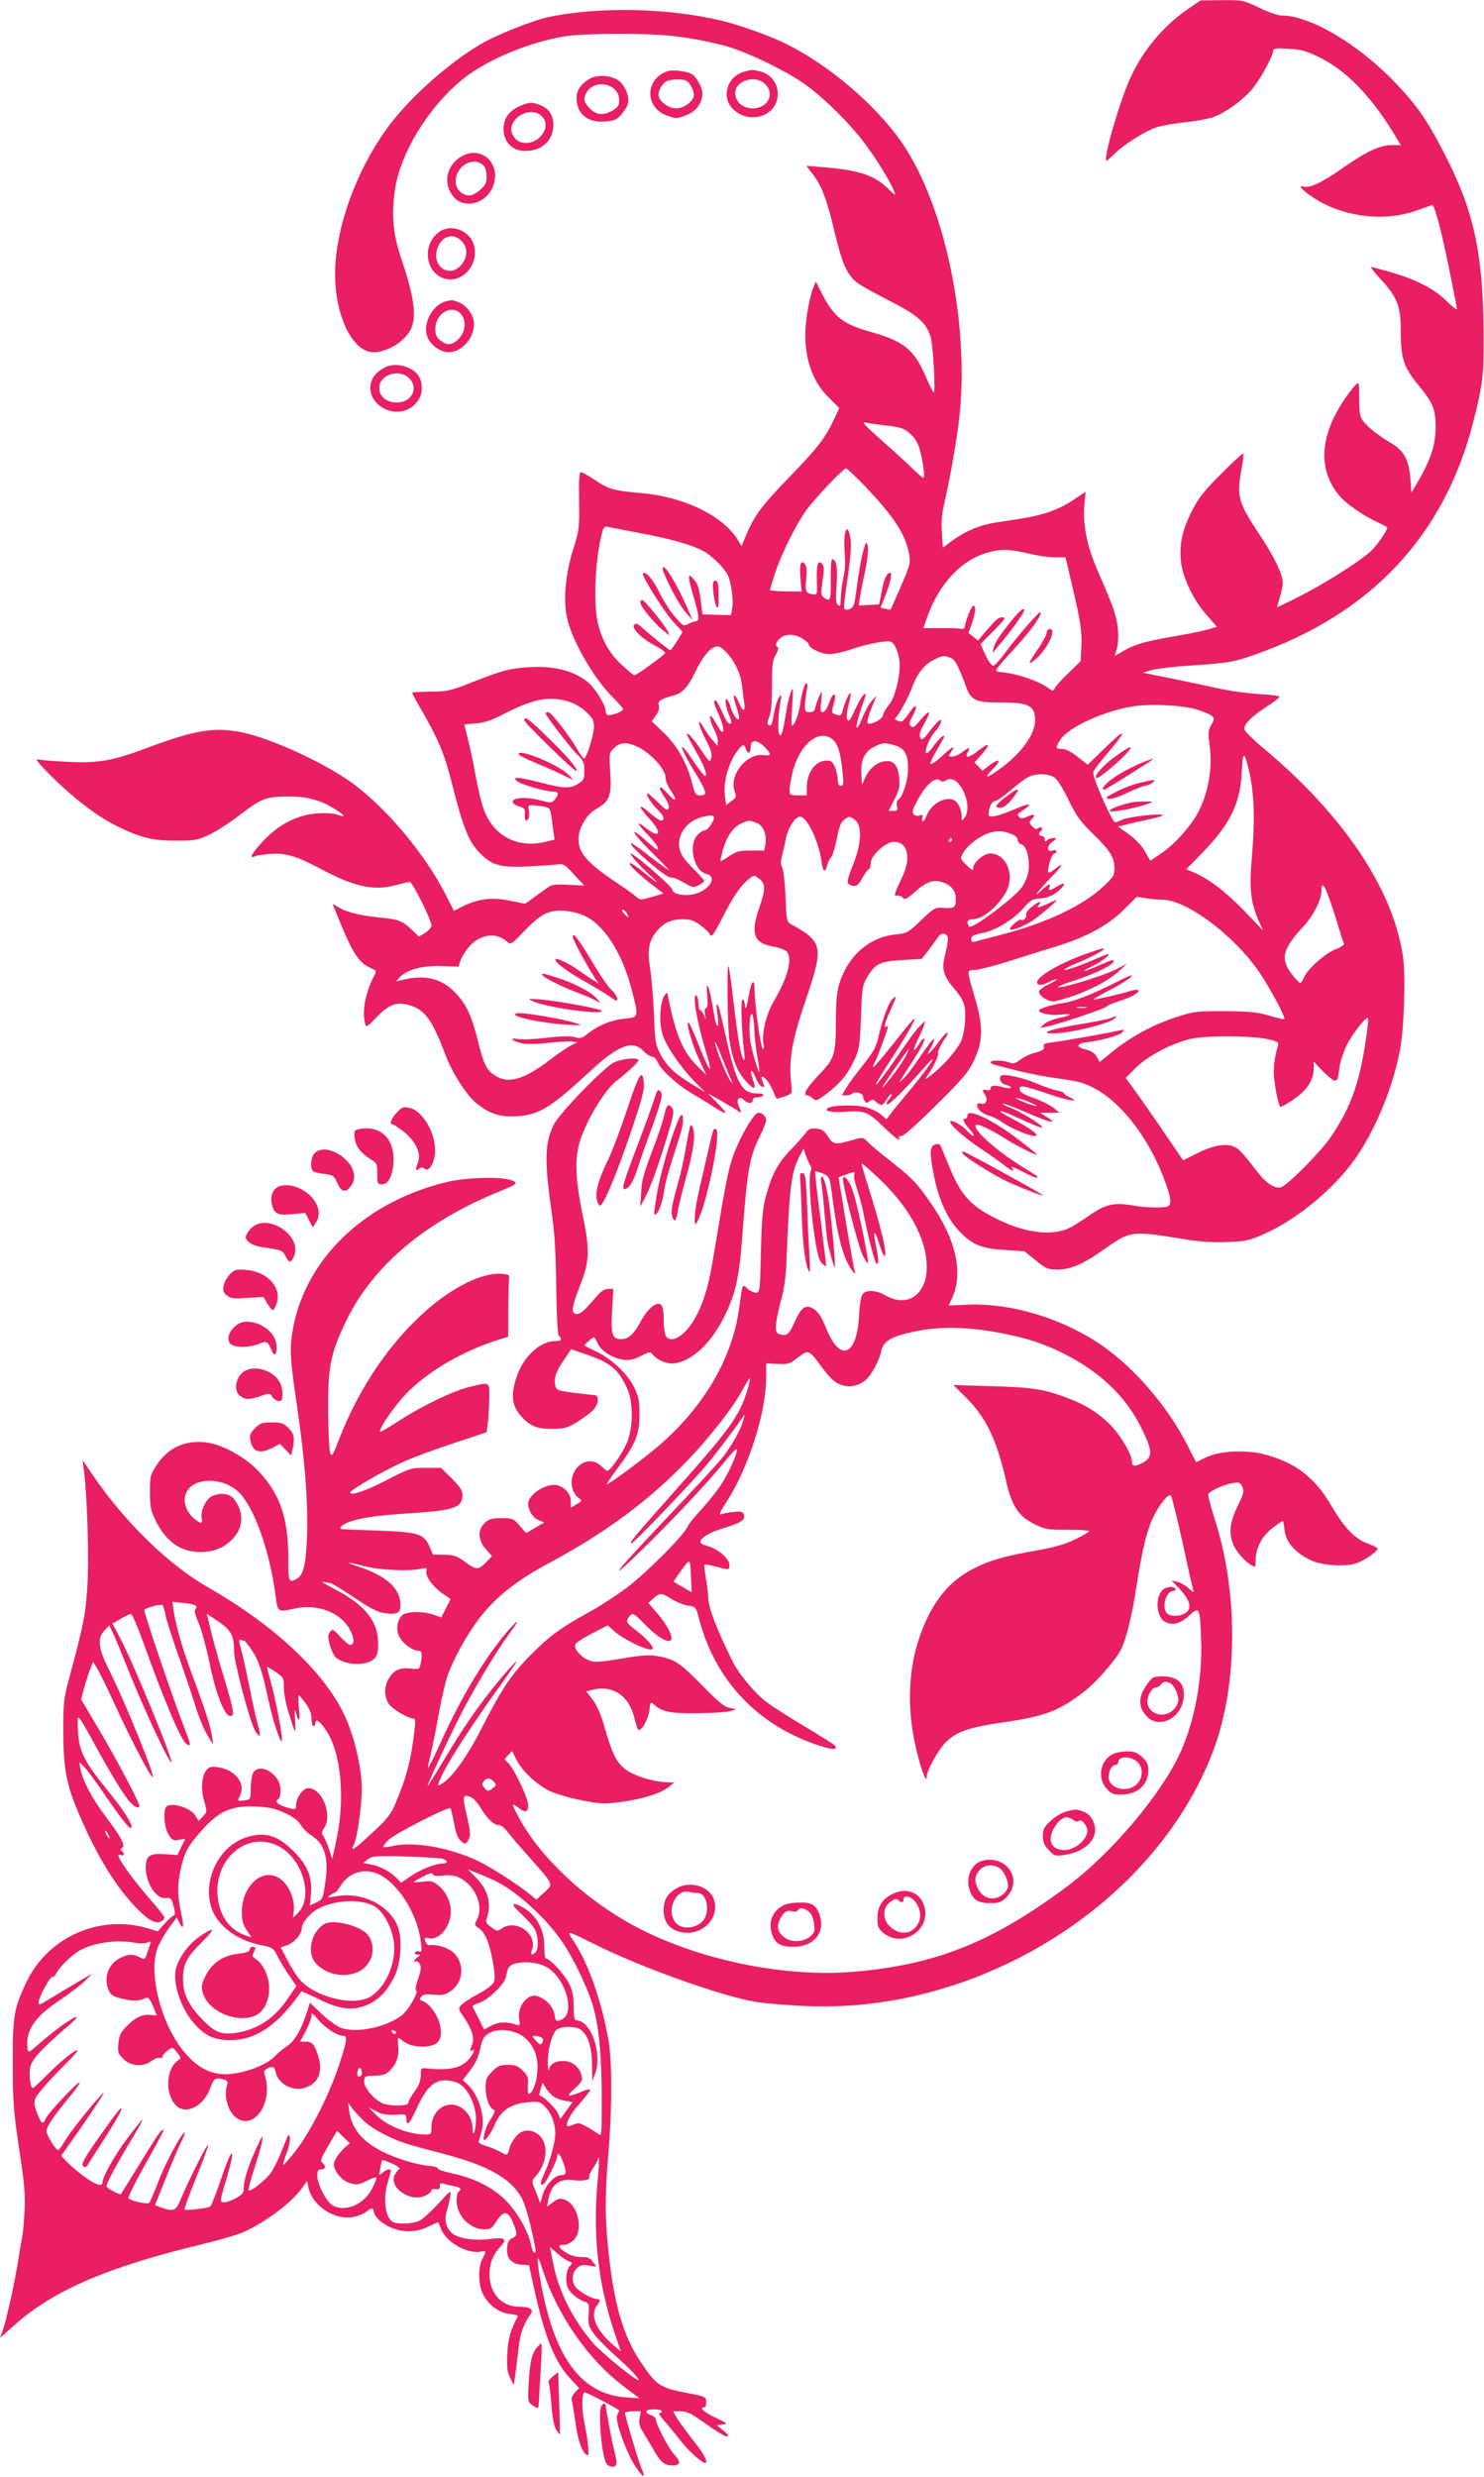 <?xml version="1.0" standalone="no"?>
<!DOCTYPE svg PUBLIC "-//W3C//DTD SVG 20010904//EN"
 "http://www.w3.org/TR/2001/REC-SVG-20010904/DTD/svg10.dtd">
<svg version="1.0" xmlns="http://www.w3.org/2000/svg"
 width="767pt" height="1280pt" viewBox="0 0 767 1280"
 preserveAspectRatio="xMidYMid meet">
<g transform="translate(0,1280) scale(0.1,-0.1)"
fill="#e91e63" stroke="none">
<path d="M6135 12750 c-131 -91 -240 -226 -302 -374 -58 -138 -133 -406 -114
-406 4 0 20 14 37 31 46 49 164 123 224 142 30 9 98 21 150 26 52 5 114 17
138 25 62 22 145 80 197 138 43 48 115 176 115 206 0 12 14 14 80 10 68 -4 92
-11 163 -46 134 -66 260 -196 376 -384 l41 -68 -48 0 c-60 0 -128 -32 -249
-116 -111 -78 -175 -108 -206 -98 -47 14 34 -54 107 -90 150 -74 335 -87 482
-32 39 14 74 26 77 26 12 0 48 -138 87 -330 22 -107 40 -200 40 -207 0 -6 -24
12 -53 41 -62 62 -159 113 -291 150 -48 14 -93 26 -98 26 -6 0 16 -28 47 -62
87 -93 105 -140 105 -269 0 -143 14 -186 95 -284 72 -88 85 -121 85 -210 0
-95 -25 -170 -95 -290 l-30 -50 -6 78 c-8 92 -34 139 -99 177 -67 40 -121 83
-144 113 -18 24 -21 43 -21 117 0 85 -1 88 -18 72 -10 -9 -38 -46 -63 -83
-122 -184 -132 -352 -27 -484 34 -44 124 -107 198 -141 30 -14 55 -28 55 -30
0 -17 -57 -98 -88 -125 -63 -56 -243 -169 -364 -230 -65 -33 -118 -58 -118
-57 0 2 7 25 15 52 8 27 15 60 15 72 0 47 -44 138 -125 259 -103 154 -114 192
-90 321 9 47 14 88 11 91 -2 3 -53 -44 -113 -104 -87 -87 -117 -124 -150 -188
-52 -103 -67 -168 -60 -259 8 -89 63 -205 137 -288 l50 -57 -52 -15 c-29 -8
-107 -24 -174 -35 -146 -25 -200 -41 -258 -75 l-45 -26 10 32 c13 46 11 115
-5 173 -13 49 -26 81 -100 253 -48 112 -70 225 -62 318 l7 73 -66 -44 c-72
-48 -150 -76 -262 -94 -40 -6 -104 -16 -141 -22 -78 -12 -154 -44 -222 -94
l-47 -35 -5 78 c-4 55 0 99 13 154 29 123 68 345 79 457 49 494 -83 1100 -307
1416 -136 190 -369 388 -589 498 -82 41 -247 100 -342 122 -275 64 -622 71
-882 18 -84 -17 -282 -96 -362 -145 -175 -105 -374 -286 -481 -436 -172 -240
-277 -555 -264 -791 11 -201 98 -361 197 -361 76 0 169 60 197 127 26 64 11
169 -52 353 -42 124 -52 217 -36 344 25 209 193 473 386 612 124 88 313 164
485 195 49 9 152 14 295 14 229 0 337 -12 525 -57 101 -24 301 -117 414 -192
91 -61 221 -185 307 -293 60 -75 151 -219 169 -269 11 -28 10 -27 -32 13 -70
68 -150 94 -332 109 l-88 7 35 -46 c45 -59 70 -125 113 -306 37 -155 63 -213
116 -253 18 -14 93 -55 165 -92 142 -72 188 -112 212 -183 14 -41 28 -302 16
-291 -4 4 -22 41 -40 82 -61 140 -113 183 -285 231 -143 40 -190 77 -252 198
l-31 62 -15 -35 c-8 -19 -22 -77 -30 -129 -30 -178 9 -334 109 -433 l57 -57
-29 -61 c-44 -94 -83 -144 -224 -290 -145 -149 -185 -203 -225 -297 l-27 -65
-21 34 c-77 124 -278 221 -497 240 -142 12 -170 20 -241 68 -33 22 -64 40 -71
40 -9 0 -12 -38 -10 -147 2 -142 1 -152 -31 -253 -38 -121 -51 -251 -33 -345
22 -116 139 -321 240 -420 28 -27 51 -54 51 -60 0 -13 -69 -37 -82 -29 -4 3
-8 12 -8 20 0 29 -49 111 -86 144 -79 69 -200 96 -351 79 -79 -9 -104 -16
-293 -90 -73 -28 -98 -33 -177 -33 -51 -1 -93 -3 -93 -6 0 -3 23 -46 52 -95
85 -149 116 -223 153 -370 61 -241 89 -309 151 -369 61 -59 104 -70 252 -63
70 4 138 9 152 11 20 4 35 -6 77 -53 l53 -57 -83 4 c-76 4 -85 2 -117 -22 -19
-14 -51 -37 -71 -51 l-35 -25 -80 16 c-91 19 -163 10 -243 -30 l-45 -23 -43
85 c-107 208 -296 435 -472 568 -141 106 -425 238 -582 270 -141 28 -241 12
-484 -79 -182 -68 -252 -81 -409 -74 -72 3 -142 9 -156 12 -20 6 -11 -7 40
-60 122 -126 258 -232 365 -284 124 -61 183 -75 310 -75 91 0 107 3 165 30 36
17 105 61 153 98 117 90 142 100 252 100 102 1 170 -17 248 -66 54 -34 56 -44
8 -27 -20 7 -61 9 -104 6 -103 -9 -196 -57 -276 -142 -61 -66 -77 -94 -43 -80
9 5 47 10 84 13 75 5 134 -13 254 -77 171 -92 274 -115 385 -86 35 9 70 18 76
18 14 2 113 -197 113 -226 0 -9 -15 -26 -32 -37 l-33 -20 -35 34 c-51 49 -68
55 -179 66 -101 11 -166 28 -208 56 -13 8 -23 13 -23 12 0 -2 22 -56 49 -121
57 -136 89 -182 141 -206 37 -17 38 -17 23 -45 -44 -84 -63 -183 -46 -244 6
-23 8 -21 59 31 60 64 102 81 163 65 84 -21 123 -73 192 -256 36 -96 112 -215
164 -255 67 -53 120 -70 204 -65 118 7 174 42 375 227 151 141 225 169 281
111 16 -17 36 -30 46 -30 9 0 22 -13 29 -30 16 -39 100 -115 176 -160 32 -19
85 -51 117 -72 31 -20 57 -33 57 -28 0 4 -21 29 -46 54 l-45 46 73 -41 c40
-23 79 -46 86 -51 15 -13 15 -6 0 27 -15 34 3 56 27 31 21 -20 45 -21 45 -1 0
9 9 15 24 15 14 0 28 5 31 10 4 6 -10 10 -35 10 -76 0 -105 53 -159 295 -35
154 -39 170 -46 163 -2 -2 -1 -27 4 -56 4 -29 5 -52 0 -52 -8 0 -11 14 -29
118 -17 97 -32 121 -25 40 4 -47 2 -68 -6 -68 -7 0 -8 -12 -5 -32 6 -33 6 -33
-5 -5 -6 15 -15 27 -20 27 -5 0 -9 15 -9 34 0 19 -5 38 -10 41 -24 15 1 -134
50 -294 40 -129 18 -106 -40 42 -23 59 -46 109 -50 112 -18 11 15 -107 51
-185 l40 -85 -46 45 c-75 73 -115 168 -152 360 -4 24 -5 24 -18 7 -24 -33 -30
-143 -11 -202 19 -61 92 -168 167 -245 l54 -54 -40 24 c-114 67 -157 107 -193
175 -24 46 -27 64 -32 205 -4 85 -13 192 -20 236 -16 95 -7 143 36 194 36 43
75 60 132 60 39 0 58 -6 91 -30 23 -17 44 -37 48 -45 9 -24 20 -9 73 95 53
103 91 158 133 190 24 19 25 19 51 -1 33 -26 33 -55 1 -147 -47 -136 -31 -185
70 -203 33 -6 66 -18 72 -27 30 -38 5 -133 -70 -260 -38 -65 -63 -172 -50
-220 3 -12 1 -22 -4 -22 -11 0 -43 230 -43 305 0 65 -17 48 -30 -30 -10 -60
-20 -84 -20 -47 0 11 -5 24 -11 28 -12 7 -7 -150 7 -271 10 -75 -11 -44 -25
39 -7 38 -21 144 -32 234 -10 91 -21 168 -24 170 -9 10 -5 -323 5 -383 17
-106 41 -164 86 -213 45 -49 54 -44 33 17 -17 47 -2 50 16 3 9 -22 23 -43 31
-46 17 -6 17 -5 4 29 -18 48 29 9 51 -43 11 -26 21 -48 23 -49 1 -1 19 4 41
11 39 14 39 14 35 57 -15 136 1 226 80 459 88 259 82 285 -85 376 -18 10 -21
24 -25 140 -3 71 -11 138 -17 150 -8 14 -9 32 -3 55 5 19 15 60 21 92 11 58
48 117 74 117 36 0 97 -128 111 -231 7 -55 18 -63 29 -21 3 15 13 34 21 43 7
8 20 51 29 95 10 56 21 84 36 97 27 21 31 21 60 -2 35 -28 31 -122 -10 -224
-36 -91 -38 -104 -11 -112 26 -8 35 -2 61 45 13 22 26 40 31 40 4 0 8 13 8 29
0 40 77 111 120 111 71 0 91 -80 44 -180 -44 -94 -46 -102 -27 -98 10 2 23 -3
29 -11 10 -12 20 -7 65 32 60 53 94 64 144 47 41 -14 65 -44 65 -81 0 -49 -7
-54 -59 -51 -48 4 -50 3 -120 -63 -68 -65 -74 -68 -134 -74 -138 -15 -247
-113 -291 -260 -11 -39 -16 -95 -16 -193 0 -163 -8 -189 -79 -263 -71 -74 -96
-115 -69 -115 6 0 19 -7 29 -16 17 -15 22 -13 77 29 69 54 104 97 140 175 23
51 26 72 32 217 5 151 7 164 32 206 41 70 67 82 183 88 l99 6 31 40 c16 22 39
53 50 68 14 20 26 26 38 21 21 -8 21 -29 2 -106 -19 -72 -11 -108 41 -170 58
-68 66 -93 62 -172 -2 -41 -12 -87 -22 -109 -22 -45 -91 -124 -149 -169 -37
-29 -40 -30 -25 -8 33 47 59 101 56 118 -1 9 11 36 26 60 41 60 26 63 -18 4
-47 -65 -79 -91 -47 -39 12 20 21 42 19 48 -2 6 -33 -34 -70 -88 -37 -55 -77
-108 -90 -118 l-22 -20 19 30 c10 17 41 65 68 107 27 42 47 82 45 89 -2 7 -15
-4 -27 -25 -32 -52 -37 -38 -8 21 13 26 28 59 32 73 l7 25 -26 -25 c-15 -13
-67 -83 -116 -156 -120 -174 -155 -203 -48 -39 90 139 141 226 134 232 -2 2
-50 -55 -106 -127 -57 -71 -105 -128 -108 -126 -2 2 4 19 14 37 14 28 64 165
64 176 0 2 -5 1 -11 -3 -14 -8 -5 23 27 95 28 62 29 68 10 52 -21 -17 -51 -96
-72 -183 -15 -69 -25 -88 -84 -162 -37 -46 -76 -100 -88 -120 l-21 -36 22 0
c13 0 27 4 33 10 12 12 54 2 54 -14 0 -6 4 -17 9 -25 8 -12 12 -13 25 -1 14
11 19 10 34 -4 26 -23 35 -20 56 15 10 17 20 28 24 25 3 -3 -3 -15 -13 -26
-10 -11 -15 -23 -11 -27 7 -8 93 77 194 192 86 97 31 10 -70 -112 -48 -57 -96
-116 -106 -130 l-20 -27 -30 26 c-17 14 -54 31 -83 38 -51 12 -166 9 -189 -5
-26 -16 17 -26 90 -20 96 8 117 0 199 -80 61 -59 92 -81 76 -55 -3 6 3 10 14
10 12 0 80 60 178 158 133 131 165 168 194 226 49 100 52 179 11 318 -48 166
-48 154 -1 156 22 2 101 22 177 46 75 24 183 58 239 75 157 48 271 110 351
190 l67 67 45 -7 c25 -4 65 -8 90 -8 125 -3 368 -184 498 -374 53 -77 138
-235 130 -243 -3 -2 -38 6 -79 18 -62 18 -100 22 -229 23 -149 0 -159 -1 -257
-33 -117 -39 -226 -98 -322 -175 l-67 -55 -16 28 c-10 18 -28 30 -54 36 -57
14 -53 31 8 39 77 10 166 35 180 52 10 12 7 13 -13 9 -66 -15 -291 -55 -342
-61 -48 -6 -57 -10 -52 -24 4 -13 -5 -20 -42 -30 -26 -6 -62 -23 -80 -37 -26
-20 -36 -22 -58 -14 -33 12 -95 13 -95 1 0 -5 10 -11 23 -14 12 -3 67 -17 121
-31 55 -14 150 -32 212 -40 94 -12 123 -20 181 -50 136 -72 272 -246 353 -451
43 -112 49 -149 24 -159 -25 -9 -111 -7 -181 5 -92 16 -140 6 -214 -46 -35
-24 -81 -54 -103 -66 -88 -47 -227 -34 -373 37 -148 71 -199 128 -263 291 -21
51 -40 96 -43 99 -3 3 -15 3 -26 -1 -27 -8 -27 -48 -2 -170 24 -117 68 -212
126 -274 67 -72 116 -93 239 -100 l101 -7 58 -47 c54 -44 62 -47 115 -47 68 0
135 30 254 115 120 84 132 85 385 44 87 -15 154 -20 230 -17 96 3 117 7 186
37 173 74 365 231 481 393 102 145 193 362 231 558 22 114 31 384 16 488 -51
349 -310 734 -726 1080 -49 41 -91 83 -93 92 -5 26 34 66 108 114 37 24 70 48
73 54 4 5 -37 12 -101 15 -59 4 -147 15 -197 26 -49 11 -162 35 -250 53 l-159
32 44 13 c25 7 110 18 190 23 208 14 234 18 345 57 601 211 981 616 1130 1205
48 189 54 234 53 443 -2 414 -47 634 -191 918 -95 188 -151 270 -266 390 -194
202 -440 347 -588 347 -18 0 -69 18 -115 40 -82 39 -84 40 -193 39 l-110 -1
-70 -48z m-1585 -2145 c105 -12 121 -16 155 -47 24 -21 39 -46 49 -82 17 -62
28 -146 19 -146 -4 0 -38 30 -77 68 -39 37 -112 103 -161 146 -61 54 -82 77
-65 73 14 -3 50 -9 80 -12z m-76 -321 c152 -161 205 -244 225 -348 8 -44 5
-55 -42 -164 -28 -64 -52 -119 -53 -121 -2 -2 -14 -1 -28 3 l-25 6 23 58 c27
67 39 122 27 122 -18 0 -32 -31 -44 -96 l-13 -67 -53 -3 -53 -3 5 32 c2 18 14
80 27 140 14 67 19 117 15 135 -8 26 -8 26 -21 -17 -8 -24 -21 -92 -29 -150
-8 -58 -16 -113 -18 -121 -5 -26 -18 -40 -38 -40 -23 0 -23 -10 8 207 9 65 13
131 9 157 -16 101 -40 39 -30 -74 4 -42 2 -87 -6 -120 -7 -28 -13 -76 -14
-105 -1 -44 -3 -51 -15 -42 -11 9 -12 32 -7 105 6 88 -1 132 -23 132 -5 0 -8
-47 -7 -105 1 -107 -3 -118 -37 -92 -14 11 -15 20 -6 85 9 57 9 75 -1 87 -22
26 -31 -2 -28 -85 2 -75 2 -75 -22 -71 -35 4 -40 18 -33 83 4 40 2 62 -7 73
-21 26 -29 -1 -23 -75 l6 -67 -82 1 c-44 1 -81 4 -81 7 0 4 11 42 25 85 34
103 106 249 162 327 48 66 192 217 206 217 5 0 50 -43 101 -96z m-1160 -240
c150 -28 253 -57 317 -89 44 -23 106 -82 129 -124 18 -34 32 -130 25 -172 l-7
-38 -74 2 -73 2 -6 45 c-12 96 -17 111 -40 137 -32 37 -32 19 0 -91 28 -96 31
-126 13 -126 -7 0 -25 -6 -40 -14 -25 -13 -27 -12 -70 38 -25 28 -61 85 -81
126 -32 67 -70 110 -84 97 -9 -10 108 -197 157 -250 l48 -53 -29 -47 c-16 -26
-32 -47 -35 -47 -6 0 -94 71 -142 114 -25 23 -35 27 -44 18 -17 -17 39 -73
109 -109 29 -15 52 -32 50 -38 -3 -10 -147 -114 -158 -115 -4 0 -32 24 -64 53
-65 59 -106 132 -126 222 -23 107 -12 329 22 459 10 36 12 38 42 31 18 -3 90
-17 161 -31z m2001 -104 c44 -11 105 -20 136 -20 l56 0 31 -132 c47 -199 55
-249 51 -331 l-4 -74 -61 -59 c-34 -32 -66 -68 -71 -78 -10 -19 -11 -19 -40 2
-46 33 -149 68 -223 77 -39 4 -40 4 -40 14 0 5 41 54 91 107 86 94 148 179
136 190 -6 6 -119 -124 -185 -213 -25 -35 -52 -63 -59 -63 -8 0 -26 25 -40 56
l-25 56 68 69 c59 60 65 69 45 69 -22 0 -32 -9 -103 -92 l-23 -28 -25 20 -25
19 18 49 c19 54 22 92 8 92 -9 0 -37 -67 -44 -105 -2 -12 -9 -18 -18 -15 -8 3
-55 5 -105 4 l-92 0 19 53 c60 175 179 302 318 339 66 18 115 16 206 -6z
m-1167 -440 c17 -11 32 -24 32 -30 0 -19 65 -50 106 -50 22 0 74 11 114 25 82
28 183 47 205 39 22 -9 45 -69 45 -121 0 -72 -27 -172 -55 -205 -14 -16 -28
-40 -31 -53 -5 -21 -46 -45 -76 -45 -11 0 -1 41 24 100 l19 45 -24 -25 c-13
-14 -34 -51 -47 -82 -12 -32 -26 -58 -31 -58 -8 0 7 57 36 140 14 39 14 41 -2
29 -9 -8 -29 -43 -45 -79 -23 -51 -31 -62 -38 -49 -6 11 -4 37 5 74 9 32 13
60 10 63 -5 6 -30 -49 -40 -91 -6 -23 -11 -26 -29 -21 -30 9 -30 10 -17 55 18
61 -2 69 -23 9 -11 -30 -24 -50 -33 -50 -13 0 -14 10 -9 58 6 55 5 56 -8 27
-8 -16 -17 -42 -21 -57 -4 -22 -11 -28 -30 -28 -22 0 -25 4 -25 33 1 17 5 51
9 75 5 23 5 42 0 42 -10 0 -26 -52 -34 -115 -7 -48 -29 -105 -42 -105 -3 0 -3
43 1 95 4 52 5 95 2 95 -6 0 -23 -59 -31 -110 -18 -114 -27 -144 -37 -125 -10
17 -6 107 8 180 5 28 4 29 -9 12 -8 -10 -20 -46 -26 -79 -11 -66 -15 -73 -30
-64 -6 4 -5 19 5 41 10 24 14 74 14 162 0 109 3 133 20 160 11 19 15 35 10 38
-15 9 -12 23 10 45 26 26 75 26 118 0z m-388 -77 c41 -46 70 -111 75 -166 3
-23 7 -61 11 -84 8 -55 -6 -55 -28 -1 -24 55 -34 41 -14 -18 9 -26 16 -54 16
-62 0 -26 -28 6 -41 46 -6 20 -15 41 -20 47 -15 15 -10 -32 6 -72 18 -42 19
-53 4 -53 -6 0 -22 27 -36 60 -15 33 -30 60 -35 60 -13 0 -10 -14 18 -75 14
-32 24 -67 22 -79 -3 -17 -10 -10 -36 34 -24 41 -32 49 -32 32 0 -12 9 -39 20
-59 11 -21 20 -49 20 -63 l-1 -25 -27 31 c-15 17 -35 46 -46 65 -36 65 -27 10
10 -60 28 -53 35 -76 30 -97 -7 -26 -8 -25 -50 37 -40 60 -76 100 -76 85 0 -4
20 -41 44 -84 45 -77 66 -132 50 -132 -5 0 -31 34 -59 75 -27 41 -53 75 -58
75 -9 0 21 -61 66 -133 40 -64 58 -103 50 -111 -4 -3 -16 -6 -28 -6 -19 0 -25
10 -39 67 -25 100 -78 193 -148 259 l-60 57 21 28 c14 19 19 37 16 52 -7 25 6
33 75 53 48 13 76 43 114 123 39 82 82 131 116 131 10 0 33 -17 50 -37z m1152
-22 c24 -9 40 -38 79 -144 28 -77 48 -87 184 -87 144 0 175 -17 175 -93 -1
-75 -76 -176 -190 -256 -68 -48 -77 -44 -23 11 42 43 27 51 -25 12 l-34 -27
-21 22 -21 21 25 27 c62 69 59 85 -6 33 -44 -35 -71 -40 -55 -11 17 32 12 33
-23 7 -19 -15 -44 -26 -56 -26 -21 0 -21 1 -5 25 24 37 9 30 -46 -21 -27 -25
-54 -44 -60 -42 -5 1 8 32 30 68 21 36 39 69 40 74 0 14 -31 -15 -61 -57 -15
-21 -30 -33 -33 -28 -8 13 19 79 43 106 27 29 44 65 31 65 -5 0 -29 -25 -53
-55 -37 -49 -43 -53 -51 -36 -6 15 0 34 23 75 37 67 27 73 -23 14 -29 -35 -37
-41 -48 -30 -11 11 -9 20 10 54 24 45 20 67 -7 30 -46 -64 -47 -65 -70 -57
-13 4 -19 10 -14 14 15 9 70 110 88 161 24 67 62 116 108 139 47 24 56 25 89
12z m-1974 -226 c32 -10 67 -30 92 -54 33 -32 40 -44 40 -77 0 -39 -39 -164
-51 -164 -4 0 -18 19 -32 43 -46 78 -138 197 -153 197 -8 0 -14 -3 -14 -6 0
-12 128 -179 164 -213 32 -31 36 -41 36 -83 0 -44 -3 -50 -32 -68 -43 -26 -74
-25 -189 5 -51 13 -105 25 -119 25 -22 0 -23 -1 -8 -16 16 -16 145 -54 184
-54 31 0 35 -11 14 -38 -19 -23 -19 -23 -84 -6 -70 17 -136 13 -136 -10 0 -7
15 -17 33 -23 28 -8 32 -13 29 -41 -1 -18 2 -32 7 -32 13 0 20 23 14 53 -5 24
-3 27 23 26 16 -1 42 -4 59 -8 29 -6 30 -8 40 -88 l11 -82 -43 -10 c-147 -37
-271 27 -323 167 -11 29 -29 105 -41 169 -11 63 -29 149 -40 191 -10 41 -19
76 -19 77 0 2 26 4 58 7 44 3 80 15 143 47 155 80 236 96 337 66z m3256 -44
c85 -30 91 -37 67 -76 -17 -29 -18 -40 -8 -116 13 -109 -7 -229 -55 -326 -38
-77 -125 -176 -201 -226 l-52 -35 -27 48 c-17 30 -49 64 -84 89 l-56 40 39 9
c21 6 73 18 116 27 42 9 77 19 77 22 0 12 -169 -6 -205 -21 -21 -9 -39 -16
-41 -16 -15 0 -114 224 -114 258 0 8 30 48 66 90 116 136 111 150 -11 31 l-83
-81 -52 41 c-34 27 -62 41 -81 41 -35 0 -36 7 -6 51 41 62 227 146 372 169 97
15 271 5 339 -19z m-1892 -151 c28 -22 43 -69 53 -172 6 -59 5 -68 -9 -68 -11
0 -16 9 -16 30 0 17 -7 46 -14 65 -12 28 -20 35 -43 35 -58 0 -103 -61 -103
-139 l0 -41 -45 0 c-51 0 -52 1 -34 95 29 156 136 255 211 195z m-351 -39 c37
-37 37 -49 -1 -43 -91 13 -185 -104 -152 -190 9 -25 7 -30 -18 -48 l-27 -20
-6 42 c-10 77 16 172 66 241 25 32 33 34 42 7 10 -30 25 -24 25 10 0 40 31 40
71 1z m-665 4 c72 -30 154 -118 154 -164 0 -15 11 -43 25 -63 39 -57 29 -68
-15 -18 -44 51 -54 36 -14 -22 16 -23 24 -44 20 -54 -6 -15 -15 -10 -54 29
-26 26 -51 47 -55 47 -13 0 20 -54 52 -84 33 -31 40 -56 17 -56 -7 0 -34 18
-60 41 -59 52 -60 33 -1 -30 69 -74 58 -109 -16 -50 -54 42 -49 26 11 -37 44
-46 61 -74 45 -74 -2 0 -27 20 -55 45 -90 80 -78 48 17 -48 51 -50 96 -96 100
-102 10 -11 -50 31 -134 97 -35 27 -63 45 -63 40 0 -23 193 -187 209 -177 6 3
34 -8 62 -24 49 -28 54 -29 81 -15 15 8 28 18 28 22 0 4 -23 30 -51 57 -28 28
-57 62 -65 77 -42 80 12 176 112 198 56 13 66 5 42 -36 -11 -19 -26 -34 -34
-34 -8 0 -26 -11 -39 -25 -49 -49 -19 -186 44 -200 60 -13 22 -83 -57 -104
-51 -14 -117 -2 -117 22 0 13 -158 153 -207 183 -29 18 20 -42 79 -97 71 -66
61 -63 -27 9 -28 23 -57 42 -63 42 -16 0 40 -56 110 -109 l62 -48 -60 -18
c-59 -17 -61 -17 -82 2 -12 11 -51 39 -87 63 -163 108 -210 160 -210 234 0 57
41 127 90 155 70 39 82 68 74 188 -6 100 -6 102 19 127 30 30 62 33 113 11z
m1337 4 c52 -14 71 -47 70 -123 0 -62 -28 -145 -52 -160 -6 -4 -8 -18 -5 -32
5 -20 3 -24 -18 -24 l-25 0 29 58 c25 47 29 66 26 109 -6 69 -30 97 -77 89
-41 -6 -78 -38 -100 -86 l-16 -35 -3 58 c-4 71 17 114 68 139 41 21 52 22 103
7z m1827 -110 c33 -127 38 -263 20 -470 -14 -154 -6 -233 34 -324 l24 -53
-100 104 c-95 98 -183 165 -261 197 l-36 15 77 79 c148 150 202 259 210 422 5
106 11 112 32 30z m-997 -59 c14 -11 46 -63 71 -116 39 -81 59 -108 125 -173
88 -85 111 -122 111 -179 0 -36 -6 -46 -61 -96 -106 -98 -290 -185 -524 -246
-66 -17 -128 -34 -137 -36 -13 -4 -18 0 -18 14 0 16 11 22 59 31 70 14 162 71
216 134 29 34 43 42 76 44 44 3 73 15 107 46 33 31 27 41 -12 18 -40 -25 -50
-26 -42 -6 9 23 -5 18 -43 -17 -51 -48 -17 -4 53 70 60 61 68 81 19 42 -35
-28 -42 -25 -33 13 11 46 21 67 31 67 5 0 9 5 9 11 0 6 -8 8 -19 4 -31 -10
-33 22 -3 44 24 18 25 20 7 21 -12 0 -26 -5 -33 -12 -9 -9 -12 -8 -12 5 0 9
-7 17 -15 17 -17 0 -20 16 -5 25 6 4 8 11 4 16 -4 6 -10 6 -18 0 -10 -8 -18
-5 -31 9 -17 19 -17 21 0 40 20 22 9 26 -30 8 -20 -9 -28 -9 -38 1 -8 8 -8 14
-1 19 80 54 70 59 -31 17 -79 -34 -125 -43 -125 -26 0 37 15 71 31 71 10 0 46
25 81 55 34 30 76 61 93 70 43 21 107 19 138 -5z m-561 -11 c62 38 142 -130
93 -195 -14 -18 -14 -18 -15 9 0 30 -16 67 -34 79 -43 29 -124 -14 -147 -77
-7 -19 -16 -32 -20 -29 -5 2 -5 12 -2 20 5 13 1 15 -14 10 -12 -4 -25 -1 -32
8 -9 11 -3 28 26 80 42 74 88 113 111 94 10 -9 19 -9 34 1z m-984 -220 c36
-12 57 -62 48 -112 l-6 -32 -68 0 c-58 0 -75 -4 -110 -27 -23 -16 -43 -28 -46
-28 -8 0 15 83 33 118 22 43 46 67 81 81 33 13 32 13 68 0z m1325 -61 c15 -6
27 -18 27 -28 0 -10 9 -20 19 -23 26 -6 45 -78 37 -136 -3 -25 -19 -63 -34
-85 -37 -54 -262 -222 -273 -204 -16 25 -9 38 19 38 65 0 173 107 188 186 15
80 -32 154 -98 154 -33 0 -88 -47 -88 -76 0 -14 -7 -11 -35 16 -34 33 -34 33
-17 63 23 40 85 87 135 103 43 13 71 12 120 -8z m-313 -28 c0 -5 -5 -10 -11
-10 -5 0 -7 5 -4 10 3 6 8 10 11 10 2 0 4 -4 4 -10z m1948 -297 c12 -32 33
-96 47 -143 14 -47 28 -90 31 -96 3 -6 -16 -19 -41 -28 -54 -21 -147 -103
-165 -146 -7 -16 -16 -30 -20 -30 -4 0 -24 21 -44 47 -60 78 -48 129 61 246
51 55 93 138 93 185 0 46 14 33 38 -35z m-3850 -94 c102 -44 197 -191 247
-383 37 -144 37 -142 -36 -150 -70 -7 -134 -33 -188 -75 -34 -27 -42 -29 -73
-20 -25 6 -70 5 -144 -4 -60 -7 -126 -10 -147 -6 -49 8 -33 -9 19 -22 25 -5
74 -5 135 2 52 6 109 9 125 7 l29 -4 -30 -14 c-16 -8 -71 -44 -120 -82 -130
-97 -206 -119 -272 -78 -46 27 -62 58 -88 162 -36 146 -61 202 -116 262 -75
82 -163 103 -289 70 -25 -7 -25 -7 -6 14 35 40 120 64 218 60 l88 -3 11 34 c6
18 27 51 46 72 57 63 139 73 195 22 17 -15 22 -13 81 49 70 73 103 97 150 108
43 11 112 2 165 -21z m222 11 c6 -11 9 -20 7 -20 -2 0 -12 9 -22 20 -10 11
-13 20 -7 20 6 0 16 -9 22 -20z m659 -610 c1 -30 8 -89 15 -130 8 -41 12 -76
11 -78 -5 -6 -35 93 -46 152 -12 65 -2 182 12 136 4 -14 8 -50 8 -80z m3159
-52 c-33 -219 -77 -340 -178 -491 -51 -76 -223 -250 -259 -262 -31 -9 -77 20
-121 78 -86 111 -101 126 -134 136 -45 12 -105 -1 -186 -42 l-65 -33 -103 151
c-56 82 -123 178 -148 212 l-46 63 54 54 c60 59 182 124 278 147 74 19 316 18
398 0 57 -13 63 -16 57 -35 -18 -60 -25 -117 -20 -166 8 -72 25 -150 34 -150
4 0 27 13 52 29 82 52 119 107 119 174 l0 31 40 -42 c22 -23 49 -46 59 -52 22
-11 25 -5 35 71 4 25 19 72 35 105 28 57 94 144 110 144 5 0 0 -55 -11 -122z
m-3279 -199 c11 -22 11 -23 -3 -5 -20 25 -72 152 -80 196 -4 19 11 -10 32 -66
22 -55 45 -111 51 -125z m902 123 c-11 -21 -39 -63 -62 -93 -48 -61 -66 -82
-54 -59 14 24 129 190 132 190 2 0 -5 -17 -16 -38z"/>
<path d="M3430 9843 c26 -69 85 -175 116 -210 l34 -38 -35 80 c-44 98 -96 187
-113 193 -9 3 -10 -3 -2 -25z"/>
<path d="M3688 9794 c-11 -10 7 -134 20 -134 6 0 8 43 4 113 -2 25 -12 34 -24
21z"/>
<path d="M3310 9685 c0 -19 76 -111 119 -144 l34 -26 -13 25 c-18 35 -120 160
-131 160 -5 0 -9 -7 -9 -15z"/>
<path d="M5228 9593 c-65 -81 -84 -110 -93 -143 l-6 -25 18 21 c87 102 154
197 146 205 -7 7 -29 -13 -65 -58z"/>
<path d="M5410 9531 c0 -10 -20 -48 -45 -84 -52 -76 -55 -87 -18 -58 63 50
118 161 79 161 -9 0 -16 -8 -16 -19z"/>
<path d="M2710 9078 c0 -13 262 -269 269 -262 10 9 -40 68 -141 167 -107 104
-128 120 -128 95z"/>
<path d="M2680 8903 c0 -5 37 -24 83 -43 45 -18 109 -47 142 -63 l60 -29 -25
27 c-48 51 -260 140 -260 108z"/>
<path d="M5764 8891 c-62 -44 -120 -111 -95 -111 13 0 98 69 146 119 52 55 33
52 -51 -8z"/>
<path d="M5920 8866 c-59 -22 -143 -67 -182 -98 -35 -28 -48 -48 -30 -48 6 0
101 59 238 147 24 15 18 15 -26 -1z"/>
<path d="M5888 8754 c-32 -7 -86 -28 -120 -46 -54 -28 -60 -33 -37 -36 14 -2
57 12 99 33 41 19 82 35 90 35 9 0 25 7 36 15 24 18 9 18 -68 -1z"/>
<path d="M5845 8653 c-61 -14 -116 -36 -108 -44 9 -9 150 18 203 40 22 8 18
10 -25 9 -27 0 -59 -2 -70 -5z"/>
<path d="M5192 8677 c-33 -25 -48 -43 -41 -47 20 -13 48 1 79 40 51 64 38 66
-38 7z"/>
<path d="M5415 8130 c-50 -23 -61 -24 -45 -5 19 23 0 18 -37 -11 -19 -14 -32
-32 -29 -39 5 -15 -17 -38 -27 -28 -7 7 -57 -35 -57 -48 0 -12 57 8 103 35 38
22 149 116 137 115 -3 0 -23 -9 -45 -19z"/>
<path d="M2960 7959 c0 -14 76 -154 115 -213 l20 -29 -30 19 c-17 10 -51 33
-76 51 -53 38 -119 68 -119 54 0 -16 68 -66 158 -116 48 -27 101 -59 119 -72
17 -12 34 -23 37 -23 16 0 3 30 -25 56 -17 16 -62 81 -99 145 -69 115 -100
156 -100 128z"/>
<path d="M2805 7760 c9 -14 95 -57 173 -87 36 -13 79 -31 96 -40 l31 -16 -23
26 c-32 34 -122 80 -206 106 -79 24 -79 24 -71 11z"/>
<path d="M2755 7626 c69 -32 355 -72 355 -50 0 11 -237 54 -325 60 -58 4 -59
4 -30 -10z"/>
<path d="M2663 7556 c5 -15 154 -44 262 -51 87 -5 89 -4 48 9 -45 15 -201 44
-271 50 -29 2 -42 0 -39 -8z"/>
<path d="M3455 12433 c-113 -31 -128 -175 -22 -224 23 -10 51 -19 62 -19 11 0
39 9 62 19 45 21 73 62 73 108 0 33 -31 88 -58 102 -25 13 -91 21 -117 14z
m90 -49 c22 -9 47 -61 40 -84 -10 -30 -54 -60 -90 -60 -36 0 -80 30 -90 60 -7
21 10 58 34 77 17 13 79 17 106 7z"/>
<path d="M3845 12429 c-86 -24 -118 -128 -60 -189 85 -89 235 -41 235 75 0 54
-35 100 -88 115 -42 11 -46 11 -87 -1z m110 -64 c52 -51 13 -125 -65 -125 -51
0 -90 34 -90 79 0 66 105 97 155 46z"/>
<path d="M3044 12391 c-43 -26 -64 -59 -64 -98 0 -81 57 -128 147 -121 48 4
61 10 84 36 16 18 31 43 35 57 9 35 -15 93 -48 118 -39 29 -115 33 -154 8z
m133 -53 c15 -14 23 -33 23 -55 0 -27 -6 -37 -32 -53 -47 -28 -84 -26 -119 9
-31 31 -35 51 -19 81 27 51 103 60 147 18z"/>
<path d="M2683 12250 c-58 -26 -85 -71 -80 -130 7 -62 49 -100 113 -100 85 0
144 55 144 135 0 49 -22 83 -66 101 -44 18 -60 17 -111 -6z m117 -50 c57 -57
-20 -157 -105 -136 -34 9 -59 49 -51 82 17 66 111 99 156 54z"/>
<path d="M2382 11990 c-67 -41 -91 -124 -52 -187 23 -39 52 -55 95 -55 65 0
123 54 132 123 15 107 -84 174 -175 119z m118 -46 c8 -8 15 -32 15 -55 0 -34
-6 -46 -33 -70 -18 -16 -42 -29 -55 -29 -33 0 -64 25 -70 56 -16 86 85 155
143 98z"/>
<path d="M2265 11598 c-80 -62 -68 -197 20 -233 93 -40 193 61 165 166 -22 81
-122 117 -185 67z m120 -43 c34 -33 33 -84 -1 -124 -60 -71 -154 -8 -124 83
21 66 81 86 125 41z"/>
<path d="M2305 11243 c-63 -16 -114 -99 -101 -167 9 -50 65 -96 116 -96 66 0
130 72 130 147 0 41 -35 92 -75 109 -36 15 -38 15 -70 7z m75 -63 c32 -32 27
-94 -9 -131 -35 -34 -59 -36 -95 -8 -20 16 -26 29 -26 59 0 79 81 129 130 80z"/>
<path d="M2011 10910 c-18 -5 -48 -22 -65 -39 -63 -64 -29 -164 66 -193 83
-25 168 34 168 116 0 47 -19 80 -58 100 -40 20 -73 24 -111 16z m104 -65 c51
-50 13 -125 -63 -125 -54 0 -92 31 -92 75 0 69 103 103 155 50z"/>
<path d="M5610 7870 c-134 -48 -250 -116 -250 -146 0 -18 28 -17 60 1 14 8 32
14 40 15 8 0 -9 -11 -37 -25 -29 -13 -53 -31 -53 -39 0 -23 53 -56 81 -50 124
28 263 93 329 153 l45 41 -61 -31 c-65 -33 -294 -102 -294 -89 0 4 33 18 73
30 95 30 189 73 206 93 19 24 3 21 -74 -14 -37 -16 -69 -28 -71 -26 -2 2 19
14 46 27 43 20 94 60 77 60 -3 0 -27 -9 -54 -21 -92 -40 -173 -68 -173 -60 0
4 35 22 78 39 80 34 148 73 122 71 -8 -1 -49 -14 -90 -29z"/>
<path d="M5756 7718 c-109 -55 -213 -96 -261 -101 -47 -5 -125 -29 -125 -38 0
-15 63 -28 110 -22 67 8 64 -3 -5 -17 -30 -6 -65 -20 -77 -31 l-23 -20 35 6
c54 10 310 96 310 104 0 4 27 16 59 26 66 20 118 49 103 59 -5 3 -22 1 -38 -4
-45 -15 -189 -48 -193 -45 -1 2 32 22 75 44 78 40 139 81 119 80 -5 0 -46 -18
-89 -41z m-143 -125 c-13 -2 -33 -2 -45 0 -13 2 -3 4 22 4 25 0 35 -2 23 -4z"/>
<path d="M5742 7539 c-13 -5 -89 -20 -169 -33 -143 -24 -206 -46 -131 -46 91
0 307 54 323 81 7 11 7 11 -23 -2z"/>
<path d="M3175 7311 c-52 -24 -285 -265 -313 -323 -47 -97 -49 -185 -10 -458
15 -106 21 -210 23 -384 2 -154 7 -242 14 -249 19 -19 12 -27 -20 -27 -77 0
-164 -80 -198 -183 -33 -97 -26 -154 27 -210 44 -47 80 -61 157 -61 63 1 76 5
130 37 33 21 70 49 83 63 27 31 30 74 5 75 -10 0 -58 6 -108 12 -82 11 -90 14
-95 37 -9 36 4 75 46 135 l36 53 67 -23 c137 -46 176 -78 223 -181 31 -68 31
-195 0 -275 -22 -55 -87 -149 -103 -149 -4 0 -19 11 -33 25 -48 47 -122 22
-146 -50 -14 -42 -1 -91 30 -115 20 -15 20 -16 -10 -33 l-30 -18 0 34 c0 36
-27 69 -67 81 -54 17 -153 -45 -153 -94 0 -35 24 -73 54 -85 l29 -12 -47 -28
-47 -27 -33 38 c-32 37 -36 39 -94 39 -50 0 -65 -4 -86 -24 -38 -36 -36 -89 5
-136 l32 -36 -24 -25 c-45 -48 -55 -49 -112 -7 -45 33 -59 38 -110 39 l-59 1
-18 41 c-30 67 -56 75 -270 83 -102 3 -186 7 -187 8 -12 6 4 21 35 34 58 23
140 35 314 47 238 15 278 29 278 95 0 24 -12 42 -55 85 l-56 55 -78 0 c-77 0
-82 -1 -198 -61 -111 -58 -193 -86 -193 -66 0 12 172 112 270 156 47 22 164
65 260 97 l175 58 7 53 c3 29 6 86 7 126 1 83 5 81 -99 56 -84 -19 -243 -96
-365 -174 -53 -35 -98 -61 -100 -58 -11 10 76 137 137 199 109 112 290 218
469 274 l56 18 0 141 c1 78 2 150 4 161 4 17 -2 20 -42 23 -96 6 -247 -68
-384 -188 -189 -166 -349 -401 -451 -664 -36 -93 -39 -97 -48 -70 -5 16 -9
115 -10 219 -1 225 13 294 94 461 138 284 408 512 795 669 89 36 95 42 59 56
-48 20 -236 15 -335 -9 -454 -110 -770 -437 -805 -834 -4 -57 2 -127 30 -316
44 -298 60 -524 52 -701 -7 -138 -19 -181 -55 -201 -38 -20 -41 -13 -41 108 0
207 -42 330 -152 448 -68 73 -188 140 -270 150 -110 15 -201 -27 -260 -119
-31 -48 -33 -57 -33 -137 0 -71 4 -94 26 -140 54 -115 131 -170 236 -170 71 0
127 25 170 73 53 60 53 136 2 201 -23 29 -69 35 -113 15 -31 -15 -59 -72 -54
-110 6 -36 -2 -36 -41 -4 -36 31 -54 79 -43 119 27 98 205 99 288 3 75 -88
146 -291 177 -512 14 -101 7 -96 110 -75 113 22 231 -25 276 -112 24 -44 24
-78 0 -78 -6 0 -29 19 -51 43 -36 39 -40 41 -52 24 -12 -15 -12 -26 -1 -68 8
-28 22 -57 32 -65 54 -41 158 -43 197 -5 17 18 21 33 20 85 -1 112 -72 196
-229 277 -44 23 -69 38 -55 35 14 -3 30 -6 37 -6 6 0 61 -33 122 -74 79 -54
123 -77 155 -81 66 -10 86 -1 86 41 0 85 -72 151 -218 199 -76 24 -60 26 28 3
79 -21 228 -29 292 -15 32 7 36 5 32 -10 -7 -27 30 -79 80 -115 l45 -31 -24
-47 -24 -48 -38 14 c-58 20 -146 18 -166 -4 -26 -29 -31 -75 -12 -111 17 -34
68 -71 98 -71 18 0 21 -17 11 -67 -6 -29 -7 -30 -53 -25 -57 5 -85 -8 -111
-51 -25 -40 -25 -90 -3 -128 16 -28 101 -79 130 -79 9 0 11 -13 7 -47 -18
-164 -42 -256 -102 -397 -22 -52 -43 -78 -121 -150 -91 -84 -114 -99 -92 -58
17 32 41 200 41 287 0 110 -40 279 -91 385 -106 223 -363 463 -706 659 -203
116 -431 339 -595 581 l-51 75 6 -48 c19 -138 28 -476 18 -617 -11 -146 -18
-180 -98 -480 -22 -81 -26 -116 -26 -240 0 -196 14 -278 67 -410 91 -220 188
-386 293 -500 72 -78 116 -105 145 -89 10 5 18 14 18 20 0 5 -34 49 -76 97
-73 83 -148 184 -160 217 -5 11 -2 13 10 9 18 -7 22 11 5 22 -8 4 -7 9 2 15
19 11 -3 54 -86 164 -70 93 -118 185 -129 244 l-6 35 24 -23 c13 -12 65 -82
115 -156 93 -135 131 -180 131 -155 0 23 -47 94 -129 195 -115 141 -144 199
-148 300 -4 75 -3 79 12 60 9 -11 39 -63 67 -115 80 -149 159 -279 189 -311
26 -28 49 -38 49 -20 0 18 -118 241 -208 393 l-93 157 17 63 c10 35 24 78 32
97 l13 34 21 -34 c12 -19 52 -101 90 -184 85 -185 177 -361 195 -377 26 -21
-140 388 -230 567 -49 98 -54 151 -17 190 l24 26 14 -27 c8 -14 48 -110 89
-213 76 -190 188 -430 216 -466 36 -46 -199 527 -268 652 l-34 63 43 25 c23
14 47 25 53 25 6 0 32 -60 58 -132 115 -320 201 -522 229 -540 24 -16 23 -5
-6 70 -59 149 -217 615 -212 623 7 11 82 31 93 25 5 -3 11 -24 15 -45 3 -22
31 -109 60 -193 30 -84 71 -205 91 -268 19 -63 49 -137 66 -165 l31 -50 -6 42
c-7 51 -35 137 -106 328 -50 135 -82 248 -94 329 l-5 39 54 -6 c66 -7 80 -14
65 -32 -7 -9 -3 -28 16 -69 14 -32 39 -123 56 -204 37 -185 89 -305 119 -275
9 9 0 50 -39 180 -45 149 -65 221 -86 316 l-7 28 60 -40 c66 -45 81 -74 81
-155 0 -57 81 -362 108 -408 25 -42 33 -34 17 20 -8 26 -28 115 -44 197 -17
83 -37 174 -45 203 -13 48 -13 53 1 48 8 -3 16 -6 18 -6 2 0 17 -19 33 -42 37
-53 56 -108 87 -252 23 -110 63 -232 71 -223 8 7 -24 182 -51 285 -14 52 -25
96 -25 98 0 3 20 -9 44 -25 42 -29 44 -33 43 -78 -1 -27 9 -82 22 -123 39
-128 41 -131 36 -50 -3 53 -2 65 4 42 15 -59 24 -49 16 21 -3 37 -4 67 -1 67
3 0 19 -19 36 -42 21 -29 30 -53 30 -80 0 -21 5 -38 10 -38 6 0 10 7 10 16 0
25 22 11 52 -32 83 -119 105 -366 52 -594 l-17 -75 -18 54 c-10 29 -24 60 -30
67 -8 10 -7 19 5 36 47 67 -8 208 -81 208 -27 0 -63 -51 -63 -89 0 -20 -4 -22
-25 -17 -67 17 -91 35 -65 51 6 3 10 24 10 47 0 80 -109 145 -142 86 -7 -13
-12 -49 -12 -80 -1 -55 -1 -57 -31 -61 -37 -6 -39 -4 -26 21 38 72 -36 152
-140 152 -47 0 -70 -88 -44 -175 16 -57 16 -58 -6 -81 l-22 -24 -18 29 c-23
38 -115 67 -146 48 -21 -13 -16 -107 8 -146 18 -30 24 -33 54 -28 l33 5 -21
-42 -20 -42 -53 4 c-77 6 -100 -2 -108 -38 -16 -85 43 -195 101 -188 26 3 29
-1 40 -42 9 -34 9 -46 0 -49 -7 -2 -28 -21 -47 -42 l-35 -39 -49 15 c-248 75
-518 -43 -629 -277 -65 -135 -72 -177 -71 -423 0 -197 4 -243 33 -440 28 -182
32 -237 28 -320 -3 -55 -8 -111 -11 -125 -3 -14 -12 -70 -21 -125 -19 -120
-61 -310 -80 -366 l-15 -40 63 56 c204 186 482 307 969 425 92 22 192 51 222
64 116 51 251 152 306 228 l28 38 6 -32 c18 -90 122 -165 217 -156 29 3 62 14
79 27 36 26 37 26 44 -4 3 -13 21 -35 39 -48 71 -53 164 -62 242 -22 27 13 50
23 50 22 1 -1 7 -17 14 -34 28 -71 137 -132 210 -118 25 5 26 3 4 -38 -23 -45
-21 -135 4 -183 29 -56 82 -95 138 -101 25 -3 44 -8 42 -12 -38 -70 -51 -114
-55 -192 -3 -69 -1 -94 14 -125 l19 -39 7 45 c4 25 11 86 17 137 9 85 24 129
64 186 16 24 -4 37 -58 37 -92 0 -155 69 -155 168 0 57 18 101 58 145 36 38
21 48 -57 37 -70 -10 -150 1 -186 24 -37 24 -51 71 -36 120 7 22 15 57 18 76
5 35 4 35 -62 -38 -37 -40 -80 -79 -96 -87 -29 -15 -104 -20 -134 -9 -43 17
-58 118 -30 210 8 27 15 52 15 57 0 13 -23 7 -43 -10 -18 -17 -19 -17 -12 22
4 22 9 42 10 43 2 2 25 -6 52 -18 27 -12 43 -24 37 -28 -6 -4 -16 -17 -23 -29
-35 -67 83 -147 159 -108 16 8 30 20 30 26 0 6 10 9 23 7 16 -2 22 2 20 15 -1
15 4 17 20 13 12 -4 37 -9 55 -13 32 -6 41 -16 22 -28 -6 -3 -10 -25 -10 -47
0 -77 69 -148 144 -148 31 0 39 5 60 39 37 59 60 59 85 1 27 -62 26 -73 -1
-85 -15 -6 -24 -21 -26 -39 -8 -65 18 -96 81 -99 l31 -2 27 -123 c55 -250 107
-378 186 -463 l46 -49 -22 -24 c-12 -12 -19 -29 -16 -37 2 -8 11 -60 19 -116
13 -97 37 -162 62 -170 11 -4 4 75 -16 170 -15 70 -13 159 3 155 21 -6 177
-88 177 -94 0 -3 -5 -14 -10 -24 -14 -26 48 -197 96 -268 42 -60 53 -62 29 -6
-16 38 -85 271 -85 286 0 4 19 8 41 8 l41 0 -6 -35 c-5 -27 -1 -43 17 -72 13
-21 37 -60 52 -87 38 -68 59 -86 100 -86 43 0 46 18 9 57 -27 29 -94 157 -94
180 0 8 -11 18 -25 23 -38 14 -30 30 15 30 22 0 40 -4 40 -10 0 -5 -5 -10 -11
-10 -6 0 4 -17 22 -37 19 -21 56 -66 83 -101 45 -59 123 -128 134 -118 10 11
-14 52 -75 128 -35 46 -71 95 -79 111 l-15 27 38 0 c28 0 52 -10 88 -35 101
-71 139 -95 154 -95 10 0 3 11 -19 29 l-35 29 30 4 c28 3 25 6 -37 35 -60 28
-87 53 -58 53 6 0 10 12 10 28 0 27 -2 28 -112 49 -129 26 -148 39 -229 161
-89 135 -135 295 -164 565 -19 181 -19 292 0 517 19 231 19 463 0 576 -35 201
-103 396 -179 512 -40 60 -43 60 110 -16 241 -120 661 -270 834 -297 58 -9
184 -19 280 -22 200 -6 396 16 595 67 689 177 1267 666 1488 1260 125 337 127
811 6 1188 -22 67 -37 127 -34 132 11 17 81 49 124 56 37 6 41 4 52 -19 10
-23 7 -36 -25 -101 -40 -83 -46 -139 -21 -199 15 -36 63 -90 96 -107 17 -10
19 -7 19 31 0 60 34 124 88 164 24 19 48 35 51 35 3 0 7 -16 9 -36 4 -67 49
-123 132 -164 55 -28 170 -38 234 -20 40 11 116 62 116 78 0 4 -22 15 -49 25
-66 23 -124 83 -189 195 -88 150 -188 226 -352 268 -94 24 -230 16 -297 -17
l-51 -25 -46 90 c-96 188 -254 376 -415 495 -206 152 -489 241 -730 229 l-88
-4 20 44 c55 125 18 293 -104 473 -73 108 -99 137 -207 222 -58 45 -116 93
-128 107 -23 23 -25 24 -71 11 -97 -28 -106 -27 -133 16 -21 31 -32 39 -62 41
-30 3 -39 -2 -55 -24 -10 -14 -44 -52 -75 -84 -66 -68 -98 -127 -128 -236 -18
-66 -23 -115 -27 -291 -5 -207 -6 -213 -26 -213 -11 0 -31 10 -44 21 -27 26
-26 28 -42 -96 -35 -263 -182 -515 -420 -719 -84 -71 -252 -196 -265 -196 -3
0 22 37 56 83 93 125 113 174 113 277 0 73 -4 93 -28 142 -34 69 -115 146
-195 184 -31 15 -59 29 -61 31 -4 3 41 42 49 43 3 0 11 -14 19 -31 17 -40 76
-77 131 -85 36 -4 55 0 92 19 47 24 48 24 65 4 27 -30 80 -49 117 -41 118 25
231 160 296 353 21 63 36 157 45 286 27 358 38 424 90 529 19 39 35 78 35 87
0 20 -20 39 -41 39 -23 0 -101 -137 -133 -232 -24 -71 -37 -139 -97 -502 -24
-152 -50 -240 -92 -319 -52 -98 -130 -147 -157 -98 -5 11 -10 49 -10 84 0 41
-5 69 -13 75 -23 19 -70 -20 -105 -86 -37 -68 -63 -92 -104 -92 -44 0 -52 28
-44 152 l6 108 -26 0 c-18 0 -37 -11 -58 -36 -68 -79 -85 -94 -105 -94 -31 0
-27 35 15 143 52 130 54 185 14 375 -33 161 -39 263 -21 345 25 110 133 296
201 345 46 34 110 94 110 104 0 15 -85 8 -125 -11z m1014 -535 c6 -7 6 -18 2
-25 -13 -20 -3 -193 18 -332 15 -99 24 -132 40 -148 12 -12 21 -16 21 -11 0 6
-14 117 -30 247 -17 130 -29 238 -27 240 2 2 20 -3 39 -11 37 -16 36 -13 54
-151 20 -158 50 -274 86 -332 20 -33 35 -44 25 -19 -3 7 -19 99 -37 202 -17
104 -34 210 -39 235 l-7 45 43 16 c41 15 43 15 38 -1 -3 -10 3 -42 14 -73 10
-30 24 -82 31 -114 27 -138 62 -274 71 -274 12 0 11 23 -5 98 -16 79 -5 81 19
2 10 -33 22 -60 26 -60 19 0 -17 150 -96 398 -13 42 -23 78 -21 79 2 2 40 -31
85 -73 161 -151 251 -317 251 -462 0 -141 -100 -211 -211 -147 -51 29 -101 32
-120 8 -9 -10 -16 -52 -19 -112 -11 -205 -96 -242 -166 -74 -29 72 -47 99 -77
114 -33 18 -58 0 -87 -66 -32 -71 -41 -79 -76 -71 -20 5 -24 12 -24 44 0 20
12 78 25 127 18 65 27 124 30 215 15 374 24 450 66 533 l22 42 13 -39 c8 -21
18 -44 23 -50z m937 -856 c147 -25 236 -51 340 -99 201 -94 346 -226 428 -390
67 -133 67 -163 4 -194 -36 -17 -48 -14 -48 12 0 37 -62 140 -115 192 -63 61
-121 98 -215 134 -123 47 -185 56 -393 62 l-199 6 69 -69 c101 -102 154 -213
203 -427 29 -128 63 -181 145 -222 56 -28 68 -30 172 -30 62 0 113 -3 113 -7
0 -4 -33 -23 -72 -42 -56 -27 -108 -42 -217 -61 -168 -30 -241 -53 -330 -102
-119 -66 -204 -180 -261 -350 -61 -184 -63 -396 -4 -613 23 -88 44 -135 44
-99 0 31 61 140 100 178 56 54 118 75 295 101 217 31 292 60 421 161 63 50
160 160 187 214 29 58 57 172 82 335 29 187 54 289 90 359 31 62 75 115 87
103 4 -4 31 -112 59 -238 27 -126 52 -238 56 -249 5 -17 1 -16 -23 7 -16 15
-42 30 -59 34 l-30 7 42 -44 c53 -56 65 -100 32 -123 -29 -20 -82 -21 -98 -2
-29 35 -3 116 36 116 8 0 11 5 8 10 -10 16 -51 11 -69 -9 -37 -41 -28 -138 15
-161 38 -21 78 -11 123 30 56 51 58 47 64 -126 7 -199 -33 -416 -107 -579 -97
-214 -353 -518 -579 -688 -391 -294 -693 -414 -1125 -447 -359 -27 -797 66
-1117 237 -257 138 -489 356 -600 564 -37 69 -37 76 -4 50 38 -30 54 -27 54
11 0 37 -76 195 -105 220 -20 17 -20 17 1 38 l21 22 22 -45 c29 -59 108 -132
177 -164 31 -14 103 -35 161 -46 94 -19 114 -20 198 -9 112 14 211 45 251 78
l29 23 -32 1 c-53 0 -135 21 -185 46 -75 38 -98 78 -149 258 -14 49 -36 97
-56 123 l-33 43 28 7 c110 29 196 -30 223 -153 7 -30 16 -54 20 -54 18 0 49
56 55 100 6 48 6 48 27 30 38 -36 86 -45 227 -43 74 1 149 6 165 11 l30 9 -35
8 c-27 5 -60 33 -140 115 -115 117 -142 136 -227 151 -45 9 -80 7 -192 -12
-126 -20 -139 -21 -173 -6 -39 17 -73 59 -65 80 3 8 42 33 86 56 l82 42 36
-32 c52 -45 181 -105 195 -91 11 11 -32 59 -101 110 -35 27 -38 38 -15 63 15
16 20 13 82 -50 59 -60 114 -92 129 -77 14 14 -15 74 -62 130 l-54 63 22 20
c37 34 44 34 95 2 27 -17 67 -33 89 -36 39 -5 40 -6 57 -72 85 -319 306 -550
623 -652 70 -22 92 -22 79 0 -4 6 -71 48 -149 95 -78 46 -169 104 -203 129
-59 43 -142 142 -176 209 -83 166 -128 283 -128 336 0 19 -5 63 -12 98 -6 35
-9 66 -7 69 3 2 29 -2 59 -10 71 -19 70 -19 70 9 0 31 -58 82 -110 96 -22 6
-40 15 -40 20 0 24 45 51 124 75 89 27 110 42 100 70 -6 14 -16 16 -53 12 -25
-2 -54 -8 -64 -12 -13 -5 -4 15 28 64 114 177 205 462 205 645 l0 71 58 -3
c54 -3 62 -1 106 33 55 42 56 41 118 -42 51 -70 75 -91 115 -102 41 -12 88 1
121 31 28 27 67 99 76 144 12 55 51 78 175 104 115 25 253 24 397 0z m-1265
-308 c-40 -131 -91 -200 -386 -531 -198 -223 -220 -249 -212 -257 5 -6 311
313 389 406 47 56 147 188 186 246 11 17 12 17 6 -6 -12 -53 -65 -148 -117
-210 -30 -36 -156 -173 -281 -304 -264 -278 -325 -355 -140 -176 163 158 355
362 436 463 35 43 64 74 66 68 6 -17 -42 -124 -83 -186 -22 -33 -67 -89 -100
-125 -34 -36 -66 -76 -72 -90 -19 -44 -212 -238 -313 -314 -53 -40 -147 -101
-210 -135 -137 -75 -200 -123 -301 -227 -92 -95 -141 -170 -243 -371 -75 -146
-154 -255 -207 -283 -17 -10 -18 -8 -9 14 27 72 133 240 288 458 62 86 112
159 112 162 0 8 -71 -72 -132 -149 -86 -109 -144 -195 -240 -353 -48 -81 -88
-144 -88 -141 0 14 127 286 187 399 68 129 170 299 233 385 55 75 57 86 6 30
-114 -126 -246 -341 -356 -584 -35 -77 -66 -139 -68 -137 -2 2 4 30 12 62 8
33 27 124 41 203 14 80 35 172 46 205 32 95 107 229 176 316 86 107 183 182
354 275 281 151 494 307 689 504 122 123 258 295 310 393 18 33 34 58 36 55 2
-2 -4 -31 -15 -65z m-289 -978 l3 -62 -45 26 c-25 14 -47 27 -48 28 -2 1 16
28 40 60 48 64 45 68 50 -52z m-1019 -1041 c14 -17 13 -19 -8 -35 -22 -16 -24
-16 -40 2 -15 16 -15 22 -5 35 16 20 33 19 53 -2z m-113 -83 c10 -5 28 -27 41
-47 33 -57 70 -93 94 -93 12 0 31 -13 42 -28 11 -16 62 -75 113 -133 136 -153
131 -143 83 -188 l-41 -37 -28 23 c-72 59 -212 148 -281 180 -148 68 -329 99
-438 73 -22 -5 -41 -7 -44 -4 -2 2 9 18 25 35 29 31 311 175 322 165 3 -3 11
-38 19 -78 9 -52 19 -78 35 -91 21 -18 23 -18 35 -1 17 24 16 44 -6 139 -23
96 -19 110 29 85z m-962 -81 c41 -20 67 -40 77 -60 9 -16 33 -40 55 -54 70
-44 91 -120 70 -252 -11 -74 -14 -79 -45 -94 l-33 -15 5 56 c8 89 -17 152 -91
225 -84 84 -151 102 -248 69 -133 -45 -217 -210 -179 -351 27 -98 129 -178
259 -204 60 -12 65 -15 84 -53 11 -23 38 -68 60 -100 l40 -59 -49 -71 c-60
-86 -132 -139 -222 -162 -101 -25 -143 -15 -211 56 -76 77 -105 137 -104 215
0 75 19 112 96 188 33 32 57 61 54 64 -3 4 -31 -11 -61 -31 -59 -41 -109 -108
-125 -167 -20 -74 25 -210 96 -288 55 -62 103 -83 185 -83 132 0 246 78 366
251 2 2 41 -15 88 -38 109 -55 177 -63 253 -31 59 26 100 68 139 143 35 68 44
195 19 261 -42 111 -185 182 -318 157 -46 -8 -50 -7 -33 5 10 8 22 14 26 14 4
0 17 16 30 36 40 65 114 91 185 64 104 -40 211 -204 229 -353 6 -49 5 -56 -8
-51 -8 3 -18 1 -22 -5 -3 -6 2 -11 12 -11 17 -1 17 -1 1 -14 -19 -14 -25 -32
-9 -21 6 3 15 -3 21 -14 8 -16 6 -34 -9 -76 -11 -32 -16 -57 -10 -61 14 -8
-41 -103 -76 -129 -78 -60 -229 -92 -309 -65 -21 6 -66 39 -101 71 l-63 60
-17 -53 c-30 -91 -63 -147 -103 -172 -20 -14 -48 -37 -62 -52 -49 -53 -196
-101 -280 -91 -68 8 -119 37 -176 100 -129 140 -204 431 -146 560 12 27 38 72
59 99 l36 50 14 -27 c22 -42 25 -25 8 56 -19 88 -18 152 2 234 20 80 36 108
107 188 91 103 158 130 296 121 56 -3 91 -12 138 -35z m-918 -109 c6 -11 8
-20 6 -20 -3 0 -10 9 -16 20 -6 11 -8 20 -6 20 3 0 10 -9 16 -20z m880 -60
c126 -65 183 -268 97 -348 l-23 -22 4 33 c6 52 -16 117 -53 154 -88 88 -214
-6 -215 -158 0 -44 6 -64 25 -93 l25 -37 -22 7 c-78 24 -130 83 -148 170 -44
210 138 382 310 294z m848 -65 c30 -10 28 -25 -3 -25 -36 0 -115 -32 -167 -68
l-45 -31 -24 25 c-30 32 -83 60 -133 70 l-39 7 24 19 c22 17 38 19 194 15 94
-3 180 -8 193 -12z m275 -116 c115 -58 263 -194 346 -318 61 -90 138 -254 161
-345 28 -110 40 -251 40 -469 0 -180 -1 -189 -17 -175 -10 8 -37 25 -60 38
-37 20 -46 22 -69 11 -15 -6 -28 -10 -31 -8 -12 13 15 64 63 117 30 34 54 65
54 71 0 5 -17 2 -37 -7 -21 -9 -49 -19 -62 -22 -19 -4 -16 2 19 35 37 34 42
44 36 67 -11 45 -49 76 -94 76 -43 0 -68 -15 -75 -45 -3 -11 -5 5 -6 36 -1 64
22 150 45 170 23 19 95 20 122 3 40 -26 61 -89 62 -184 l1 -85 15 40 c39 103
-22 275 -98 275 -9 0 -13 20 -13 73 -1 58 -6 82 -27 123 -25 47 -97 124 -117
124 -5 0 -8 28 -8 63 2 86 -43 165 -115 203 -57 30 -59 13 -3 -37 31 -29 63
-65 70 -80 18 -34 20 -100 3 -117 -19 -19 -28 -14 -19 11 32 83 -82 164 -157
111 -20 -14 -24 -14 -53 7 -24 17 -29 26 -24 43 27 81 8 151 -57 216 l-41 41
52 -21 c29 -11 71 -30 94 -41z m-278 29 c57 6 86 -2 126 -35 60 -51 84 -136
54 -193 -14 -26 -13 -29 9 -43 33 -22 55 -75 73 -173 11 -62 13 -91 5 -108 -5
-12 -40 -38 -79 -59 -38 -20 -77 -45 -87 -56 -18 -20 -18 -22 7 -58 45 -65 60
-111 48 -146 -13 -37 -14 -40 -1 -32 17 11 11 -11 -11 -39 -42 -53 -103 -67
-229 -54 -23 3 -25 0 -25 -37 -1 -29 -10 -52 -33 -84 -18 -24 -32 -50 -32 -58
0 -18 -102 -18 -139 1 -45 24 -93 84 -89 114 3 24 7 26 55 26 40 1 57 6 76 25
35 32 50 73 45 126 -2 25 -2 45 0 45 1 0 16 -10 33 -22 40 -30 137 -32 168 -4
51 46 -4 192 -82 219 -9 3 -9 8 1 20 10 12 25 14 65 10 44 -4 58 -1 87 19 68
46 73 148 10 201 -27 24 -91 42 -119 35 -7 -2 -17 7 -22 19 -7 20 -6 22 19 17
53 -11 112 62 112 139 0 49 -24 100 -62 132 -28 24 -38 27 -80 22 -26 -4 -48
-4 -48 -2 0 3 21 16 48 29 34 17 48 21 50 11 2 -9 16 -11 47 -7z m-344 -162
c44 -30 85 -108 95 -182 13 -106 -42 -234 -122 -282 -92 -54 -304 3 -375 101
-17 23 -44 67 -59 98 l-29 56 34 12 c38 13 75 58 75 89 0 26 44 78 84 99 92
48 231 52 297 9z m-1245 -185 c22 -4 50 -4 62 0 12 5 22 7 22 5 0 -1 -7 -23
-16 -48 -15 -46 -15 -46 -42 -32 -35 18 -56 18 -99 -3 -65 -30 -91 -109 -59
-172 12 -23 26 -30 75 -41 57 -12 74 -11 113 5 14 6 22 -2 38 -40 11 -26 20
-48 20 -49 0 -1 -15 0 -34 2 -41 5 -80 -15 -125 -62 -27 -28 -35 -45 -39 -85
-4 -46 -2 -53 26 -81 38 -38 104 -42 146 -9 15 11 33 18 41 15 8 -3 15 0 15 7
0 7 12 20 26 31 26 19 26 19 49 -10 22 -28 22 -29 4 -42 -62 -43 -67 -174 -9
-232 51 -51 144 -3 177 91 18 50 26 55 71 43 18 -5 21 -11 16 -28 -19 -58 5
-140 48 -170 91 -64 188 75 149 212 -8 27 -7 34 9 42 29 16 38 12 45 -19 12
-58 86 -98 146 -81 72 21 99 79 75 161 -20 65 -31 79 -67 79 l-28 0 30 56 c16
31 29 66 29 78 0 18 6 14 36 -22 36 -42 98 -82 129 -82 22 0 19 -25 -21 -146
-49 -151 -150 -352 -225 -447 -33 -43 -63 -76 -65 -74 -3 2 5 28 16 57 12 29
20 67 18 84 -3 27 -8 19 -36 -54 -18 -47 -45 -103 -60 -125 -28 -40 -107 -103
-117 -93 -3 3 10 53 29 111 19 59 38 123 41 144 5 34 2 31 -25 -27 -42 -88
-70 -173 -70 -213 0 -28 -6 -37 -39 -55 -21 -12 -49 -22 -61 -22 -26 0 -26 -1
15 137 46 157 24 152 -29 -7 -27 -80 -54 -148 -59 -152 -14 -9 -127 -22 -133
-15 -3 3 25 78 61 167 36 89 64 164 61 167 -6 6 -106 -194 -143 -284 -24 -58
-37 -63 -100 -40 l-32 12 58 145 c32 80 68 164 80 188 12 23 19 42 16 42 -15
0 -88 -134 -130 -237 -25 -65 -50 -122 -54 -126 -9 -9 -99 11 -107 24 -3 5 30
73 74 152 110 197 119 215 99 199 -16 -14 -23 -24 -142 -217 -37 -60 -69 -111
-70 -113 -5 -6 -75 32 -75 40 0 16 61 129 126 236 35 58 63 107 61 109 -2 1
-37 -41 -77 -94 -68 -91 -130 -201 -130 -230 0 -25 -39 -12 -96 31 -33 24 -72
57 -88 75 l-30 31 34 48 c72 101 158 228 175 257 16 29 16 29 -15 -5 -61 -68
-150 -181 -176 -225 -14 -25 -29 -45 -34 -45 -12 0 -60 78 -60 97 0 23 37 78
118 176 35 42 59 77 54 77 -14 0 -161 -156 -174 -185 -14 -32 -23 -31 -37 3
-34 83 -33 88 19 150 26 31 78 86 114 122 36 35 66 68 66 73 0 15 -85 -52
-155 -123 -38 -39 -72 -70 -76 -70 -12 0 -20 69 -13 107 7 39 58 95 182 202
35 29 61 55 58 58 -7 8 -104 -60 -181 -127 -70 -61 -70 -61 -73 -34 -11 90 37
162 165 247 54 36 114 82 133 102 l35 36 -85 -50 c-47 -28 -105 -63 -130 -78
-60 -37 -60 -37 -60 -18 0 24 61 136 71 129 4 -2 15 8 23 24 18 34 83 95 125
117 75 38 188 53 277 36z m2130 -126 c100 -59 150 -243 74 -272 -27 -10 -28
-9 -34 27 -6 41 -49 85 -92 96 -51 13 -104 -60 -90 -126 5 -28 4 -28 -27 -19
-47 13 -79 11 -119 -9 l-36 -19 -28 56 c-16 31 -30 59 -32 63 -2 3 14 12 34
18 48 16 131 96 139 135 11 51 14 55 37 65 47 18 129 11 174 -15z m-781 -335
c3 -5 2 -10 -4 -10 -5 0 -13 5 -16 10 -3 6 -2 10 4 10 5 0 13 -4 16 -10z m660
-24 c54 -42 79 -104 72 -183 -4 -57 -26 -113 -45 -113 -4 0 -6 20 -4 45 4 39
0 49 -26 75 -25 25 -39 30 -77 30 -40 0 -52 -5 -81 -34 -30 -30 -34 -40 -34
-85 0 -53 20 -106 42 -113 9 -3 4 -17 -15 -47 -16 -24 -31 -59 -34 -79 -6 -35
-5 -36 12 -22 9 8 29 41 43 73 31 72 82 106 171 114 56 5 62 4 89 -24 31 -31
52 -86 52 -138 0 -43 -26 -140 -56 -204 -24 -54 -25 -69 -4 -56 14 8 70 124
70 143 0 27 16 10 32 -35 18 -51 16 -63 -12 -63 -32 0 -79 -49 -94 -98 l-14
-47 -11 30 c-6 17 -17 43 -23 58 -9 23 -8 31 9 50 62 67 70 169 19 214 -40 34
-88 31 -120 -8 -14 -17 -29 -43 -32 -57 -10 -41 -12 -42 -47 -22 -18 10 -51
24 -75 31 -27 8 -41 17 -38 25 3 7 10 31 16 54 19 71 -16 185 -73 238 l-25 24
39 51 c27 36 43 70 51 111 10 48 18 63 43 78 45 29 131 21 180 -16z m94 -5 c9
-6 10 -14 4 -25 -8 -15 -12 -14 -33 9 -22 23 -22 25 -4 25 10 0 25 -4 33 -9z
m-929 -182 c0 -10 -6 -19 -14 -19 -9 0 -12 8 -8 25 5 28 22 24 22 -6z m506
-58 c45 -28 84 -111 84 -180 0 -31 -4 -62 -9 -70 -6 -10 -9 -3 -9 22 0 47 -28
93 -69 112 -69 33 -143 -23 -143 -107 0 -35 -2 -38 -30 -38 -91 0 -202 45
-259 104 l-35 36 40 -21 c30 -15 53 -19 97 -17 54 4 57 3 57 -18 0 -47 18 -30
54 52 48 105 88 144 149 144 24 0 56 -8 73 -19z m486 -65 c12 -9 40 -19 60
-22 l37 -6 -31 -44 -32 -44 -11 28 c-12 27 -78 92 -94 92 -4 0 -3 15 3 34 l10
34 17 -28 c10 -15 28 -35 41 -44z m-983 -124 c48 -46 151 -100 241 -125 30 -9
107 -30 170 -46 231 -61 346 -125 405 -226 13 -22 35 -92 49 -155 29 -129 29
-130 17 -130 -5 0 -12 17 -16 38 -12 64 -64 159 -120 220 -67 73 -167 125
-283 150 -46 10 -82 22 -80 27 2 5 -17 11 -42 13 -61 4 -172 38 -242 73 -107
54 -161 120 -173 211 l-6 43 18 -25 c9 -14 37 -44 62 -68z m-92 -135 c-40 -35
-67 -80 -61 -101 13 -42 46 -76 83 -87 34 -10 44 -9 85 11 25 13 48 21 51 18
3 -3 -7 -29 -22 -58 -43 -82 -135 -122 -203 -87 -31 16 -80 109 -80 153 0 27
4 34 20 34 23 0 26 18 6 34 -12 9 -7 24 31 88 l45 77 33 -32 33 -32 -21 -18z
m1303 -163 c-28 -291 0 -543 89 -807 l30 -88 -33 28 c-94 78 -129 159 -91 209
19 25 19 34 0 34 -21 0 -75 28 -102 53 -30 27 -31 79 -1 106 17 17 29 19 61
14 l40 -6 -19 25 c-15 21 -27 26 -60 25 -26 0 -55 8 -78 22 -42 27 -46 41 -11
41 14 0 37 11 50 25 53 52 22 185 -48 209 -22 8 -33 6 -58 -13 l-32 -24 7 38
c15 77 58 110 131 99 46 -6 89 2 80 16 -3 5 6 25 20 46 14 20 25 41 25 47 0 6
2 8 5 5 3 -2 0 -49 -5 -104z m-150 -429 c20 -7 21 -8 4 -26 -11 -12 -17 -36
-17 -64 0 -36 5 -51 28 -75 16 -17 43 -35 60 -41 31 -11 31 -13 27 -68 -3 -49
0 -61 25 -97 15 -23 68 -77 117 -120 84 -74 143 -141 106 -119 -45 26 -183
141 -220 182 -108 123 -185 275 -213 426 l-15 77 38 -34 c21 -19 48 -37 60
-41z m-135 -45 c74 -231 236 -464 418 -601 l82 -62 -71 5 c-239 17 -380 220
-447 641 -16 97 -9 103 18 17z"/>
<path d="M4136 6698 c2 -24 6 -108 8 -188 5 -142 19 -250 37 -280 5 -9 7 18 3
70 -3 47 -9 164 -12 260 -6 150 -9 175 -23 178 -14 2 -16 -4 -13 -40z"/>
<path d="M4244 6693 c3 -16 11 -82 16 -148 6 -66 13 -136 16 -155 8 -48 35
-142 39 -138 5 5 -18 253 -31 338 -11 75 -26 130 -36 130 -5 0 -7 -12 -4 -27z"/>
<path d="M4357 6713 c-9 -14 79 -356 103 -403 12 -23 24 -40 26 -37 6 5 -36
216 -66 332 -19 75 -51 128 -63 108z"/>
<path d="M5958 4130 c-10 -6 -29 -31 -44 -56 -32 -55 -27 -103 16 -146 64 -64
178 -4 188 100 6 68 -24 103 -94 109 -27 2 -57 -1 -66 -7z m87 -26 c21 -8 45
-56 45 -89 0 -14 -11 -37 -25 -50 -48 -49 -135 -22 -135 43 0 32 25 72 44 72
8 0 19 7 26 15 14 17 21 18 45 9z"/>
<path d="M5748 3734 c-62 -33 -77 -123 -29 -176 25 -28 34 -32 80 -31 82 1
136 51 136 126 0 31 -7 45 -33 68 -26 24 -41 29 -80 29 -26 -1 -59 -7 -74 -16z
m126 -35 c36 -28 36 -86 0 -120 -49 -46 -144 -21 -144 38 0 32 17 63 35 63 8
0 15 6 15 14 0 31 57 34 94 5z"/>
<path d="M5507 3438 c-21 -6 -56 -27 -78 -48 -33 -31 -39 -43 -39 -77 0 -32 7
-48 30 -73 28 -30 34 -32 77 -26 97 13 163 66 163 131 0 41 -26 82 -61 94 -37
13 -40 13 -92 -1z m39 -42 c12 -10 23 -11 31 -5 13 11 43 -25 43 -51 -1 -47
-64 -100 -119 -100 -81 0 -95 74 -28 148 24 25 45 28 73 8z"/>
<path d="M5047 3170 c-36 -29 -51 -79 -38 -128 16 -57 42 -76 106 -76 46 -1
58 3 84 28 80 77 27 196 -87 196 -24 0 -49 -8 -65 -20z m114 -20 c24 -13 49
-61 49 -94 0 -15 -11 -33 -26 -45 -46 -36 -102 -24 -129 29 -20 39 -19 62 6
94 22 28 64 35 100 16z"/>
<path d="M3494 3041 c-46 -28 -64 -59 -64 -112 0 -56 25 -93 75 -109 110 -36
219 61 185 164 -23 70 -126 100 -196 57z m114 -23 c44 0 63 -92 29 -139 -35
-46 -114 -53 -146 -13 -50 64 4 178 74 157 11 -3 31 -5 43 -5z"/>
<path d="M4611 3012 c-52 -26 -76 -65 -76 -124 0 -42 4 -53 28 -74 104 -89
261 21 210 148 -25 63 -95 85 -162 50z m118 -37 c29 -38 35 -78 16 -115 -30
-58 -99 -63 -149 -11 -37 38 -34 95 7 124 21 16 30 18 39 9 16 -16 28 -15 28
3 0 24 37 17 59 -10z"/>
<path d="M4060 2959 c-64 -26 -92 -87 -70 -153 16 -49 44 -66 110 -66 102 0
163 68 139 156 -16 56 -41 74 -101 73 -29 0 -64 -5 -78 -10z m120 -37 c15 -12
24 -33 27 -63 5 -41 2 -48 -22 -67 -39 -31 -104 -30 -139 3 -29 27 -33 53 -11
94 16 32 34 42 63 34 11 -2 23 0 26 6 10 16 31 13 56 -7z"/>
<path d="M1290 2725 c0 -10 -18 -16 -61 -21 -77 -9 -134 -48 -168 -117 -21
-43 -22 -53 -12 -87 23 -78 130 -138 227 -127 57 6 90 36 108 98 22 73 -9 173
-64 207 -16 10 -18 16 -10 32 13 25 13 30 -5 30 -8 0 -15 -7 -15 -15z"/>
<path d="M1684 2861 c-68 -29 -101 -141 -58 -198 50 -67 161 -89 235 -47 65
38 84 119 44 181 -31 46 -169 86 -221 64z"/>
<path d="M563 1828 c-124 -173 -146 -209 -133 -221 9 -9 15 -7 24 7 6 10 36
58 67 105 78 122 112 181 106 187 -3 3 -32 -32 -64 -78z"/>
<path d="M3240 7063 c-35 -103 -78 -218 -96 -254 -48 -96 -67 -163 -60 -204 4
-19 11 -35 17 -35 18 0 83 156 158 375 55 161 71 220 69 254 -6 85 -25 56 -88
-136z"/>
<path d="M5175 7242 c-16 -16 -2 -43 25 -48 16 -4 27 -10 25 -14 -3 -5 -20 -4
-38 1 -45 13 -67 11 -67 -5 0 -9 -7 -12 -20 -9 -23 6 -25 0 -8 -26 16 -26 4
-51 -21 -44 -14 4 -21 1 -21 -9 0 -21 29 -45 65 -54 16 -4 47 -20 68 -35 41
-29 135 -69 165 -69 30 0 -18 37 -109 85 -111 58 -82 58 43 -1 55 -25 102 -44
105 -41 8 9 -107 80 -161 101 -26 10 -45 20 -42 23 2 3 57 -18 122 -46 117
-52 170 -63 104 -23 l-35 22 50 0 50 1 -30 24 c-16 14 -63 37 -102 51 -56 20
-73 31 -73 46 0 23 13 20 158 -28 98 -33 159 -41 100 -14 -16 7 -28 16 -28 20
0 4 -17 11 -37 15 -21 4 -69 20 -107 37 -64 28 -170 51 -181 40z m156 -142
c34 -15 37 -18 14 -13 -16 3 -48 15 -70 25 -28 13 -32 17 -14 13 15 -2 46 -14
70 -25z"/>
<path d="M3395 7158 c-3 -7 -16 -44 -29 -83 -13 -38 -49 -136 -80 -217 -66
-173 -76 -211 -53 -202 23 9 42 42 65 115 11 35 35 102 52 149 45 120 70 199
70 220 0 23 -18 36 -25 18z"/>
<path d="M3433 7037 c-6 -29 -34 -113 -63 -187 -41 -107 -53 -149 -56 -210
l-5 -75 24 45 c29 53 75 182 121 336 27 90 31 114 21 127 -20 28 -30 19 -42
-36z"/>
<path d="M2050 7050 c-29 -31 -39 -60 -21 -60 5 0 32 -18 59 -39 60 -48 89
-110 73 -155 -15 -39 -14 -51 4 -36 11 9 18 10 28 1 22 -18 49 21 55 78 9 98
-62 224 -135 237 -28 6 -37 2 -63 -26z"/>
<path d="M5000 7036 c0 -9 -4 -16 -10 -16 -18 0 -11 -19 21 -55 36 -40 25 -48
-12 -9 -27 30 -78 58 -87 50 -11 -11 63 -78 153 -139 50 -33 106 -73 126 -89
41 -31 59 -37 38 -12 -7 9 18 0 55 -20 38 -20 71 -34 74 -31 7 6 11 3 -78 58
-134 83 -257 194 -236 214 8 9 79 -24 150 -70 54 -35 166 -91 166 -83 0 2 -46
39 -102 82 -134 101 -258 159 -258 120z"/>
<path d="M3466 6903 c-42 -132 -66 -229 -81 -337 -6 -43 -5 -48 7 -38 17 13
33 65 43 132 3 25 22 95 42 155 48 149 53 167 53 198 0 57 -21 21 -64 -110z"/>
<path d="M3567 6980 c-3 -8 -13 -58 -22 -110 -9 -52 -25 -129 -37 -170 -36
-128 -41 -157 -34 -184 9 -37 22 -25 29 26 4 24 22 97 40 163 39 137 53 229
39 265 -7 18 -11 21 -15 10z"/>
<path d="M1846 6963 c-15 -4 -17 -12 -13 -45 6 -43 32 -77 84 -109 31 -19 33
-24 33 -75 0 -51 1 -54 26 -54 33 0 58 55 58 130 0 116 -79 181 -188 153z"/>
<path d="M3686 6958 c-7 -22 -64 -268 -81 -346 -17 -85 -20 -156 -5 -132 48
75 130 467 101 485 -6 3 -13 0 -15 -7z"/>
<path d="M1625 6840 c-19 -21 -23 -76 -7 -92 5 -5 31 -11 58 -14 47 -6 50 -9
68 -49 21 -47 44 -50 71 -12 25 36 19 82 -17 123 -55 62 -137 83 -173 44z"/>
<path d="M4976 6839 c11 -19 155 -109 229 -144 76 -35 194 -81 183 -70 -12 12
-400 225 -410 225 -5 0 -6 -5 -2 -11z"/>
<path d="M1443 6670 c-31 -13 -46 -46 -39 -86 11 -56 28 -66 106 -58 l68 6 19
-37 19 -37 18 27 c45 68 -30 172 -134 189 -19 3 -45 1 -57 -4z"/>
<path d="M1297 6452 c-15 -15 -27 -36 -27 -45 0 -21 36 -44 80 -51 109 -16
110 -16 125 -46 19 -38 29 -38 45 -1 44 108 -142 228 -223 143z"/>
<path d="M1189 6216 c-15 -15 -30 -41 -33 -59 -5 -26 -2 -36 16 -51 20 -16 35
-18 106 -13 l84 5 20 -34 c11 -19 24 -34 29 -34 4 0 13 17 20 39 24 81 -51
161 -160 169 -50 4 -59 1 -82 -22z"/>
<path d="M1209 5941 c-34 -34 -38 -75 -10 -91 28 -15 96 -12 137 5 42 17 47
15 64 -25 17 -41 30 -38 30 9 0 69 -74 131 -155 131 -27 0 -44 -8 -66 -29z"/>
<path d="M1274 5720 c-53 -21 -73 -106 -32 -134 28 -20 46 -20 105 0 46 16 48
16 61 -5 8 -11 23 -21 33 -21 15 0 19 7 19 35 0 52 -25 92 -70 115 -41 21 -81
24 -116 10z"/>
<path d="M1318 5420 c-25 -26 -29 -36 -24 -62 12 -62 46 -73 115 -39 l38 20
29 -30 29 -30 6 28 c14 60 9 84 -20 114 -26 25 -37 29 -86 29 -50 0 -60 -4
-87 -30z"/>
<path d="M2777 672 c-27 -30 -38 -74 -44 -180 -6 -100 -5 -103 18 -120 32 -22
32 -22 34 18 1 19 5 95 10 168 4 72 6 132 3 132 -3 0 -12 -8 -21 -18z"/>
<path d="M2857 520 c-15 -12 -25 -26 -22 -31 4 -5 10 -56 15 -114 5 -70 14
-114 25 -131 9 -14 18 -24 19 -22 1 1 -1 74 -4 161 l-5 159 -28 -22z"/>
<path d="M3104 354 c-8 -33 1 -173 16 -240 8 -40 16 -53 33 -58 35 -9 41 8 24
71 -8 32 -21 92 -28 133 -7 41 -14 78 -15 83 -1 4 -2 14 -3 22 -2 24 -20 17
-27 -11z"/>
</g>
</svg>
